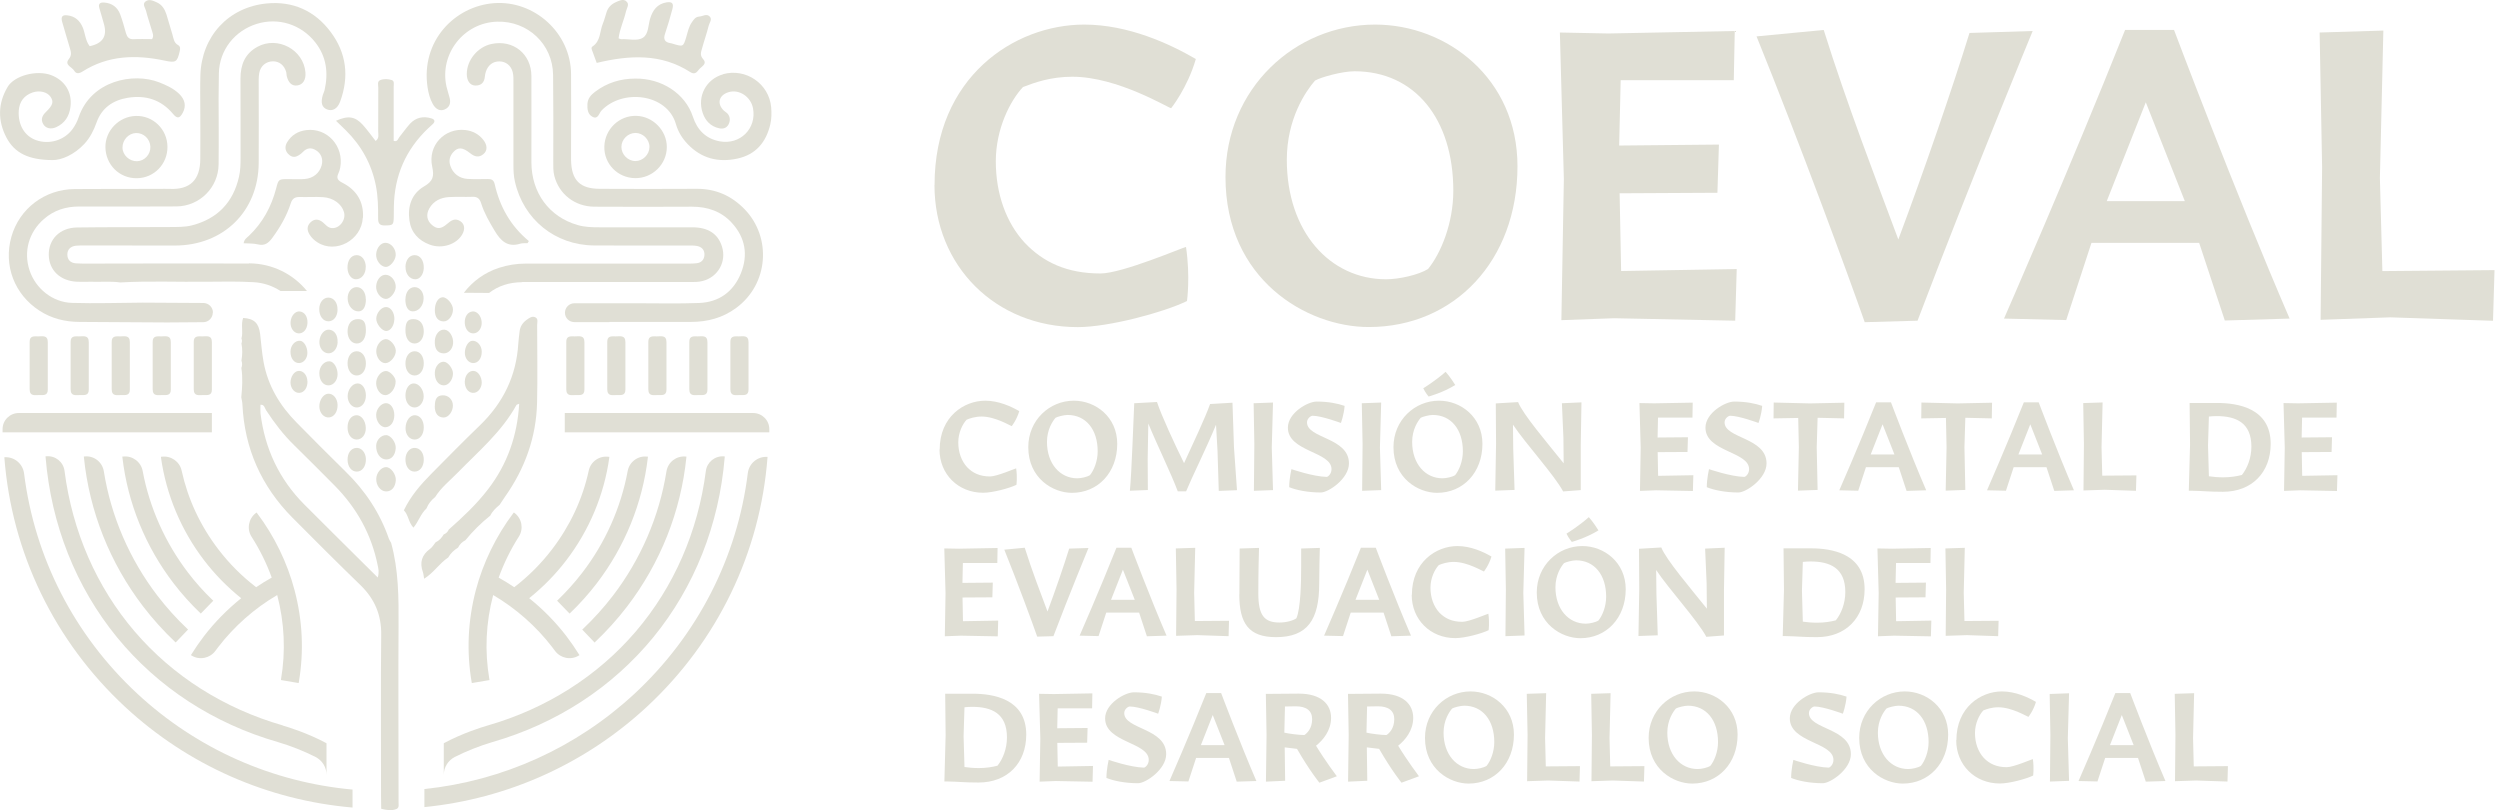 <svg width="216" height="70" viewBox="0 0 216 70" fill="none" xmlns="http://www.w3.org/2000/svg">
<g clip-path="url(#clip0_5_7616)">
<path d="M80.746 15.978C80.746 6.676 87.621 2.124 93.677 2.124C97.478 2.124 101.064 3.783 103.32 5.1C102.594 7.604 101.187 9.348 101.187 9.348C100.973 9.348 96.575 6.63 92.653 6.63C90.771 6.63 89.364 7.14 88.385 7.521C87.276 8.708 86.038 11.129 86.038 13.938C86.038 16.746 86.932 19.251 88.554 20.994C90.137 22.653 92.178 23.628 95.084 23.628C96.965 23.628 102.295 21.337 102.471 21.337C102.854 23.925 102.555 26.01 102.555 26.01C100.552 26.985 95.811 28.263 93.119 28.263C85.992 28.263 80.738 22.95 80.738 15.985L80.746 15.978Z" fill="#E0DFD5"/>
<path d="M105.882 15.293C105.882 7.642 111.9 2.124 118.813 2.124C125 2.124 131.11 6.752 131.11 14.364C131.11 22.524 125.65 28.256 118.263 28.256C112.887 28.256 105.882 24.138 105.882 15.3V15.293ZM123.386 23.239C124.495 21.877 125.566 19.289 125.566 16.48C125.566 10.276 122.239 6.158 117.031 6.158C115.961 6.158 114.126 6.668 113.613 6.965C112.803 7.901 111.181 10.276 111.181 13.808C111.181 20.012 114.898 24.13 119.761 24.13C120.87 24.13 122.576 23.75 123.386 23.239Z" fill="#E0DFD5"/>
<path d="M134.903 27.662L135.117 15.468L134.773 2.809L138.956 2.893L149.883 2.679L149.799 6.927H140.026L139.896 12.575L148.515 12.491L148.385 16.655L139.935 16.701L140.065 23.415L150.052 23.247L149.922 27.708L139.468 27.495L134.903 27.662Z" fill="#E0DFD5"/>
<path d="M161.109 27.829C159.741 23.917 155.519 12.408 151.765 3.144L157.569 2.588C159.534 8.876 162.134 15.635 164.015 20.689C166.233 14.783 168.795 7.308 170.164 2.847L175.624 2.679C175.624 2.679 170.072 16.107 165.675 27.708L161.109 27.837V27.829Z" fill="#E0DFD5"/>
<path d="M192.226 27.7L190.008 20.986H180.701L178.522 27.654L173.146 27.525C173.146 27.525 178.782 14.691 183.607 2.588H187.836C187.836 2.588 193.128 16.655 197.823 27.525L192.233 27.692L192.226 27.7ZM182.024 17.378H188.769L185.397 8.838L182.024 17.378Z" fill="#E0DFD5"/>
<path d="M200.5 27.616L200.63 14.448L200.416 2.809L205.922 2.641L205.623 15.392L205.837 23.422L215.526 23.338L215.396 27.715L206.518 27.418L200.5 27.632V27.616Z" fill="#E0DFD5"/>
<path d="M81.189 38.836C81.189 36.005 83.285 34.619 85.128 34.619C86.282 34.619 87.376 35.122 88.064 35.525C87.842 36.286 87.414 36.819 87.414 36.819C87.345 36.819 86.007 35.989 84.814 35.989C84.241 35.989 83.812 36.142 83.514 36.264C83.178 36.629 82.795 37.36 82.795 38.22C82.795 39.08 83.071 39.834 83.56 40.366C84.042 40.869 84.661 41.166 85.548 41.166C86.122 41.166 87.743 40.465 87.796 40.465C87.911 41.257 87.82 41.889 87.82 41.889C87.208 42.186 85.762 42.574 84.944 42.574C82.772 42.574 81.174 40.96 81.174 38.836H81.189Z" fill="#E0DFD5"/>
<path d="M88.844 38.631C88.844 36.302 90.68 34.619 92.782 34.619C94.664 34.619 96.529 36.028 96.529 38.349C96.529 40.831 94.862 42.581 92.614 42.581C90.978 42.581 88.844 41.326 88.844 38.639V38.631ZM94.174 41.051C94.511 40.641 94.84 39.849 94.84 38.996C94.84 37.108 93.823 35.852 92.24 35.852C91.918 35.852 91.352 36.005 91.2 36.096C90.955 36.378 90.458 37.108 90.458 38.182C90.458 40.07 91.59 41.326 93.073 41.326C93.409 41.326 93.93 41.211 94.174 41.051Z" fill="#E0DFD5"/>
<path d="M97.623 42.399C97.776 40.831 97.937 36.02 97.998 34.84L99.963 34.733C100.353 35.921 101.538 38.471 102.303 40.016C103.098 38.273 104.123 36.119 104.551 34.908L106.486 34.794L106.616 38.654L106.876 42.353L105.301 42.414L105.194 38.958L105.064 36.697C104.23 38.73 103.007 41.173 102.479 42.452H101.76C101.164 40.861 99.963 38.425 99.214 36.591L99.16 39.643L99.175 42.338L97.615 42.399H97.623Z" fill="#E0DFD5"/>
<path d="M109.988 42.345L108.337 42.406L108.375 38.372L108.314 34.84L109.988 34.779L109.881 38.661L109.988 42.345Z" fill="#E0DFD5"/>
<path d="M111.388 42.087C111.388 41.363 111.579 40.534 111.579 40.534C111.579 40.534 113.453 41.181 114.63 41.204C114.722 41.204 115.043 40.96 115.043 40.534C115.043 39.004 111.273 39.042 111.273 36.949C111.273 35.677 112.986 34.695 113.758 34.695C114.783 34.695 115.579 34.863 116.175 35.068C116.114 35.86 115.854 36.545 115.854 36.545C115.854 36.545 114.179 35.921 113.407 35.921C113.254 35.921 112.925 36.157 112.925 36.492C112.925 37.9 116.55 37.786 116.55 40.039C116.55 41.356 114.783 42.551 114.118 42.551C113.017 42.551 111.984 42.345 111.373 42.087H111.388Z" fill="#E0DFD5"/>
<path d="M119.341 42.345L117.689 42.406L117.727 38.372L117.659 34.84L119.333 34.779L119.226 38.661L119.333 42.345H119.341Z" fill="#E0DFD5"/>
<path d="M120.396 38.631C120.396 36.301 122.231 34.619 124.334 34.619C126.216 34.619 128.082 36.028 128.082 38.349C128.082 40.831 126.414 42.581 124.166 42.581C122.53 42.581 120.396 41.325 120.396 38.638V38.631ZM125.726 41.051C126.063 40.64 126.392 39.849 126.392 38.996C126.392 37.108 125.374 35.852 123.792 35.852C123.47 35.852 122.904 36.005 122.751 36.096C122.507 36.378 122.01 37.108 122.01 38.182C122.01 40.069 123.141 41.325 124.625 41.325C124.962 41.325 125.482 41.211 125.726 41.051ZM122.973 33.546C122.973 33.546 124.052 32.884 124.9 32.123C125.275 32.534 125.619 33.089 125.734 33.264C124.671 33.927 123.432 34.261 123.432 34.261C123.432 34.261 123.157 33.942 122.973 33.554V33.546Z" fill="#E0DFD5"/>
<path d="M135.063 42.475C134.306 41.051 131.798 38.319 130.72 36.69L130.743 38.783L130.857 42.33L129.19 42.391L129.259 38.326L129.236 34.855L131.163 34.741C131.576 35.799 133.71 38.288 135.102 40.031L135.079 37.831L134.949 34.84L136.639 34.764L136.577 38.44V42.345L135.071 42.459L135.063 42.475Z" fill="#E0DFD5"/>
<path d="M141.693 42.399L141.755 38.684L141.648 34.825L142.925 34.848L146.251 34.787L146.228 36.081H143.253L143.215 37.801L145.838 37.778L145.8 39.05L143.223 39.065L143.261 41.112L146.305 41.059L146.266 42.422L143.085 42.361L141.693 42.414V42.399Z" fill="#E0DFD5"/>
<path d="M147.467 42.087C147.467 41.363 147.658 40.534 147.658 40.534C147.658 40.534 149.532 41.181 150.709 41.204C150.801 41.204 151.122 40.96 151.122 40.534C151.122 39.004 147.352 39.042 147.352 36.949C147.352 35.677 149.065 34.695 149.838 34.695C150.862 34.695 151.658 34.863 152.254 35.068C152.193 35.86 151.933 36.545 151.933 36.545C151.933 36.545 150.258 35.921 149.486 35.921C149.333 35.921 149.004 36.157 149.004 36.492C149.004 37.9 152.629 37.786 152.629 40.039C152.629 41.356 150.862 42.551 150.197 42.551C149.096 42.551 148.063 42.345 147.452 42.087H147.467Z" fill="#E0DFD5"/>
<path d="M155.344 42.399L155.42 38.646L155.366 36.111L153.233 36.149L153.248 34.779L156.384 34.855L159.351 34.794L159.328 36.149L157.041 36.096L156.965 38.646L157.041 42.33L155.351 42.391L155.344 42.399Z" fill="#E0DFD5"/>
<path d="M164.727 42.414L164.054 40.366H161.217L160.551 42.399L158.915 42.361C158.915 42.361 160.628 38.456 162.096 34.764H163.381C163.381 34.764 164.994 39.05 166.424 42.361L164.719 42.414H164.727ZM161.622 39.263H163.679L162.654 36.659L161.629 39.263H161.622Z" fill="#E0DFD5"/>
<path d="M168.107 42.399L168.183 38.646L168.129 36.111L165.996 36.149L166.011 34.779L169.147 34.855L172.114 34.794L172.091 36.149L169.804 36.096L169.728 38.646L169.804 42.33L168.114 42.391L168.107 42.399Z" fill="#E0DFD5"/>
<path d="M177.49 42.414L176.817 40.366H173.98L173.314 42.399L171.678 42.361C171.678 42.361 173.391 38.456 174.859 34.764H176.144C176.144 34.764 177.757 39.05 179.187 42.361L177.482 42.414H177.49ZM174.385 39.263H176.442L175.417 36.659L174.392 39.263H174.385Z" fill="#E0DFD5"/>
<path d="M180.013 42.383L180.051 38.372L179.99 34.825L181.665 34.772L181.573 38.654L181.634 41.097L184.586 41.074L184.548 42.406L181.841 42.315L180.005 42.376L180.013 42.383Z" fill="#E0DFD5"/>
<path d="M189.373 42.399H189.113L189.22 38.402L189.182 34.817H191.56C193.304 34.817 196.187 35.243 196.187 38.349C196.187 40.808 194.566 42.49 192.065 42.49C190.788 42.49 190.39 42.414 189.373 42.399ZM193.701 41.036C194.16 40.465 194.52 39.575 194.52 38.593C194.52 36.507 193.181 35.951 191.514 35.951C191.293 35.951 191.048 35.967 190.849 35.989L190.773 38.486L190.849 41.15C191.201 41.204 191.644 41.242 192.088 41.242C192.715 41.242 193.273 41.15 193.701 41.036Z" fill="#E0DFD5"/>
<path d="M197.341 42.399L197.403 38.684L197.296 34.825L198.573 34.848L201.899 34.787L201.876 36.081H198.901L198.863 37.801L201.486 37.778L201.448 39.05L198.871 39.065L198.909 41.112L201.953 41.059L201.914 42.422L198.733 42.361L197.341 42.414V42.399Z" fill="#E0DFD5"/>
<path d="M81.633 54.959L81.694 51.244L81.587 47.385L82.864 47.408L86.191 47.347L86.168 48.641H83.193L83.155 50.361L85.778 50.338L85.74 51.609L83.162 51.625L83.201 53.672L86.244 53.619L86.206 54.981L83.025 54.921L81.633 54.974V54.959Z" fill="#E0DFD5"/>
<path d="M89.617 55.012C89.204 53.824 87.911 50.315 86.772 47.491L88.538 47.324C89.135 49.242 89.93 51.297 90.504 52.835C91.177 51.038 91.957 48.762 92.377 47.4L94.044 47.347C94.044 47.347 92.354 51.434 91.016 54.966L89.624 55.004L89.617 55.012Z" fill="#E0DFD5"/>
<path d="M99.091 54.974L98.418 52.926H95.581L94.916 54.959L93.279 54.92C93.279 54.92 94.993 51.016 96.461 47.324H97.746C97.746 47.324 99.359 51.609 100.789 54.92L99.084 54.974H99.091ZM95.987 51.822H98.044L97.019 49.219L95.994 51.822H95.987Z" fill="#E0DFD5"/>
<path d="M101.615 54.943L101.653 50.932L101.592 47.385L103.267 47.331L103.175 51.213L103.236 53.657L106.188 53.634L106.15 54.966L103.443 54.875L101.607 54.936L101.615 54.943Z" fill="#E0DFD5"/>
<path d="M107.083 51.35L107.106 47.392L108.78 47.339C108.765 47.917 108.719 49.341 108.719 51.274C108.719 53.208 109.262 53.786 110.554 53.786C111.166 53.786 111.763 53.603 112.007 53.421C112.382 52.591 112.42 50.209 112.42 48.983V47.392L114.034 47.339C114.019 47.895 113.98 49.394 113.98 50.429C113.98 53.558 112.956 55.05 110.248 55.05C107.893 55.05 107.075 53.87 107.075 51.35H107.083Z" fill="#E0DFD5"/>
<path d="M120.213 54.974L119.54 52.926H116.703L116.037 54.959L114.401 54.92C114.401 54.92 116.114 51.016 117.582 47.324H118.867C118.867 47.324 120.48 51.609 121.91 54.92L120.205 54.974H120.213ZM117.108 51.822H119.165L118.14 49.219L117.116 51.822H117.108Z" fill="#E0DFD5"/>
<path d="M121.987 51.396C121.987 48.565 124.082 47.179 125.925 47.179C127.08 47.179 128.173 47.682 128.862 48.085C128.64 48.846 128.212 49.379 128.212 49.379C128.143 49.379 126.804 48.549 125.612 48.549C125.038 48.549 124.61 48.702 124.312 48.823C123.975 49.189 123.593 49.919 123.593 50.78C123.593 51.64 123.868 52.393 124.357 52.926C124.839 53.429 125.459 53.725 126.346 53.725C126.919 53.725 128.54 53.025 128.594 53.025C128.709 53.817 128.617 54.449 128.617 54.449C128.005 54.745 126.56 55.134 125.742 55.134C123.57 55.134 121.972 53.52 121.972 51.396H121.987Z" fill="#E0DFD5"/>
<path d="M131.722 54.905L130.07 54.966L130.108 50.932L130.047 47.4L131.722 47.339L131.615 51.221L131.722 54.905Z" fill="#E0DFD5"/>
<path d="M132.777 51.191C132.777 48.861 134.612 47.179 136.715 47.179C138.596 47.179 140.462 48.587 140.462 50.909C140.462 53.391 138.795 55.141 136.547 55.141C134.91 55.141 132.777 53.885 132.777 51.198V51.191ZM138.107 53.611C138.443 53.2 138.772 52.409 138.772 51.556C138.772 49.668 137.755 48.412 136.172 48.412C135.851 48.412 135.285 48.565 135.132 48.656C134.887 48.938 134.39 49.668 134.39 50.742C134.39 52.629 135.522 53.885 137.006 53.885C137.342 53.885 137.862 53.771 138.107 53.611ZM135.346 46.106C135.346 46.106 136.425 45.444 137.273 44.682C137.648 45.093 137.992 45.649 138.107 45.824C137.044 46.486 135.805 46.821 135.805 46.821C135.805 46.821 135.53 46.502 135.346 46.113V46.106Z" fill="#E0DFD5"/>
<path d="M147.436 55.035C146.679 53.611 144.171 50.878 143.093 49.249L143.116 51.343L143.23 54.89L141.563 54.951L141.632 50.886L141.609 47.415L143.536 47.301C143.949 48.359 146.083 50.848 147.475 52.591L147.452 50.391L147.322 47.4L149.012 47.324L148.951 51V54.905L147.444 55.019L147.436 55.035Z" fill="#E0DFD5"/>
<path d="M154.288 54.959H154.028L154.135 50.962L154.097 47.377H156.475C158.219 47.377 161.102 47.803 161.102 50.909C161.102 53.368 159.481 55.05 156.98 55.05C155.703 55.05 155.305 54.974 154.288 54.959ZM158.616 53.596C159.075 53.025 159.435 52.135 159.435 51.153C159.435 49.067 158.096 48.511 156.429 48.511C156.208 48.511 155.963 48.526 155.764 48.549L155.688 51.046L155.764 53.71C156.116 53.763 156.559 53.801 157.003 53.801C157.63 53.801 158.188 53.71 158.616 53.596Z" fill="#E0DFD5"/>
<path d="M162.257 54.959L162.318 51.244L162.211 47.385L163.488 47.408L166.814 47.347L166.791 48.641H163.817L163.778 50.361L166.401 50.338L166.363 51.609L163.786 51.625L163.824 53.672L166.868 53.619L166.829 54.981L163.648 54.921L162.257 54.974V54.959Z" fill="#E0DFD5"/>
<path d="M168.107 54.943L168.145 50.932L168.084 47.385L169.758 47.331L169.667 51.213L169.728 53.657L172.68 53.634L172.641 54.966L169.934 54.875L168.099 54.936L168.107 54.943Z" fill="#E0DFD5"/>
<path d="M81.855 67.519H81.595L81.702 63.522L81.664 59.937H84.042C85.785 59.937 88.668 60.363 88.668 63.469C88.668 65.928 87.047 67.61 84.546 67.61C83.269 67.61 82.872 67.534 81.855 67.519ZM86.183 66.156C86.642 65.585 87.001 64.695 87.001 63.713C87.001 61.627 85.663 61.071 83.996 61.071C83.774 61.071 83.529 61.086 83.331 61.109L83.254 63.606L83.331 66.27C83.682 66.323 84.126 66.362 84.57 66.362C85.197 66.362 85.755 66.27 86.183 66.156Z" fill="#E0DFD5"/>
<path d="M89.823 67.519L89.884 63.804L89.777 59.945L91.054 59.967L94.381 59.907L94.358 61.2H91.383L91.345 62.921L93.968 62.898L93.93 64.169L91.352 64.184L91.391 66.232L94.434 66.179L94.396 67.541L91.215 67.48L89.823 67.534V67.519Z" fill="#E0DFD5"/>
<path d="M95.597 67.206C95.597 66.483 95.788 65.654 95.788 65.654C95.788 65.654 97.661 66.301 98.839 66.323C98.931 66.323 99.252 66.08 99.252 65.654C99.252 64.124 95.482 64.162 95.482 62.068C95.482 60.797 97.195 59.815 97.967 59.815C98.992 59.815 99.787 59.983 100.384 60.188C100.323 60.98 100.063 61.665 100.063 61.665C100.063 61.665 98.388 61.041 97.615 61.041C97.463 61.041 97.134 61.277 97.134 61.612C97.134 63.02 100.758 62.906 100.758 65.159C100.758 66.476 98.992 67.671 98.327 67.671C97.225 67.671 96.193 67.465 95.581 67.206H95.597Z" fill="#E0DFD5"/>
<path d="M106.853 67.534L106.18 65.486H103.343L102.678 67.518L101.041 67.48C101.041 67.48 102.754 63.575 104.223 59.883H105.507C105.507 59.883 107.121 64.169 108.551 67.48L106.846 67.534H106.853ZM103.748 64.382H105.806L104.781 61.779L103.756 64.382H103.748Z" fill="#E0DFD5"/>
<path d="M109.377 67.534L109.43 63.522L109.369 59.952L112.214 59.929C114.149 59.929 115.005 60.858 115.005 62.023C115.005 63.111 114.317 63.948 113.705 64.428C114.485 65.722 115.502 67.069 115.502 67.069L113.996 67.625C113.996 67.625 113.162 66.612 112.061 64.702L110.998 64.573L111.036 67.457L109.384 67.534H109.377ZM113.369 62.137C113.369 61.398 112.864 61.025 111.954 61.025L111.021 61.041L110.967 63.301C111.357 63.393 112.244 63.507 112.696 63.507C112.933 63.355 113.369 62.936 113.369 62.137Z" fill="#E0DFD5"/>
<path d="M116.473 67.534L116.527 63.522L116.466 59.952L119.31 59.929C121.245 59.929 122.101 60.858 122.101 62.023C122.101 63.111 121.413 63.948 120.801 64.428C121.581 65.722 122.599 67.069 122.599 67.069L121.092 67.625C121.092 67.625 120.259 66.612 119.157 64.702L118.094 64.573L118.133 67.457L116.481 67.534H116.473ZM120.465 62.137C120.465 61.398 119.96 61.025 119.05 61.025L118.117 61.041L118.064 63.301C118.454 63.393 119.341 63.507 119.792 63.507C120.029 63.355 120.465 62.936 120.465 62.137Z" fill="#E0DFD5"/>
<path d="M123.119 63.751C123.119 61.421 124.954 59.739 127.057 59.739C128.938 59.739 130.804 61.147 130.804 63.469C130.804 65.95 129.137 67.701 126.889 67.701C125.252 67.701 123.119 66.445 123.119 63.758V63.751ZM128.441 66.171C128.777 65.76 129.106 64.969 129.106 64.116C129.106 62.228 128.089 60.972 126.506 60.972C126.185 60.972 125.619 61.124 125.466 61.216C125.222 61.497 124.724 62.228 124.724 63.301C124.724 65.189 125.856 66.445 127.34 66.445C127.676 66.445 128.196 66.331 128.441 66.171Z" fill="#E0DFD5"/>
<path d="M131.943 67.503L131.982 63.492L131.913 59.945L133.587 59.891L133.496 63.773L133.557 66.217L136.509 66.194L136.47 67.526L133.763 67.435L131.928 67.496L131.943 67.503Z" fill="#E0DFD5"/>
<path d="M137.503 67.503L137.541 63.492L137.48 59.945L139.155 59.891L139.063 63.773L139.124 66.217L142.076 66.194L142.038 67.526L139.33 67.435L137.495 67.496L137.503 67.503Z" fill="#E0DFD5"/>
<path d="M142.443 63.751C142.443 61.421 144.278 59.739 146.381 59.739C148.262 59.739 150.128 61.147 150.128 63.469C150.128 65.95 148.461 67.701 146.213 67.701C144.576 67.701 142.443 66.445 142.443 63.758V63.751ZM147.773 66.171C148.109 65.76 148.438 64.969 148.438 64.116C148.438 62.228 147.421 60.972 145.838 60.972C145.517 60.972 144.951 61.124 144.798 61.216C144.553 61.497 144.056 62.228 144.056 63.301C144.056 65.189 145.188 66.445 146.672 66.445C147.008 66.445 147.528 66.331 147.773 66.171Z" fill="#E0DFD5"/>
<path d="M154.755 67.206C154.755 66.483 154.946 65.654 154.946 65.654C154.946 65.654 156.819 66.301 157.997 66.323C158.089 66.323 158.41 66.08 158.41 65.654C158.41 64.124 154.64 64.162 154.64 62.068C154.64 60.797 156.353 59.815 157.125 59.815C158.15 59.815 158.945 59.983 159.542 60.188C159.481 60.98 159.221 61.665 159.221 61.665C159.221 61.665 157.546 61.041 156.774 61.041C156.621 61.041 156.292 61.277 156.292 61.612C156.292 63.02 159.916 62.906 159.916 65.159C159.916 66.476 158.15 67.671 157.485 67.671C156.384 67.671 155.351 67.465 154.739 67.206H154.755Z" fill="#E0DFD5"/>
<path d="M160.635 63.751C160.635 61.421 162.471 59.739 164.574 59.739C166.455 59.739 168.321 61.147 168.321 63.469C168.321 65.95 166.654 67.701 164.405 67.701C162.769 67.701 160.635 66.445 160.635 63.758V63.751ZM165.965 66.171C166.302 65.76 166.631 64.969 166.631 64.116C166.631 62.228 165.614 60.972 164.031 60.972C163.709 60.972 163.144 61.124 162.991 61.216C162.746 61.497 162.249 62.228 162.249 63.301C162.249 65.189 163.381 66.445 164.864 66.445C165.201 66.445 165.721 66.331 165.965 66.171Z" fill="#E0DFD5"/>
<path d="M169.032 63.956C169.032 61.124 171.127 59.739 172.97 59.739C174.125 59.739 175.218 60.241 175.907 60.645C175.685 61.406 175.257 61.939 175.257 61.939C175.188 61.939 173.85 61.109 172.657 61.109C172.083 61.109 171.655 61.261 171.357 61.383C171.02 61.749 170.638 62.479 170.638 63.34C170.638 64.2 170.913 64.953 171.402 65.486C171.884 65.989 172.504 66.285 173.391 66.285C173.964 66.285 175.585 65.585 175.639 65.585C175.754 66.377 175.662 67.008 175.662 67.008C175.05 67.305 173.605 67.694 172.787 67.694C170.615 67.694 169.017 66.08 169.017 63.956H169.032Z" fill="#E0DFD5"/>
<path d="M178.767 67.465L177.115 67.526L177.153 63.492L177.092 59.96L178.767 59.899L178.66 63.781L178.767 67.465Z" fill="#E0DFD5"/>
<path d="M185.397 67.534L184.724 65.486H181.887L181.221 67.518L179.585 67.48C179.585 67.48 181.298 63.575 182.766 59.883H184.051C184.051 59.883 185.664 64.169 187.094 67.48L185.389 67.534H185.397ZM182.292 64.382H184.349L183.324 61.779L182.3 64.382H182.292Z" fill="#E0DFD5"/>
<path d="M187.92 67.503L187.958 63.492L187.897 59.945L189.572 59.891L189.48 63.773L189.541 66.217L192.493 66.194L192.455 67.526L189.748 67.435L187.913 67.496L187.92 67.503Z" fill="#E0DFD5"/>
<path d="M36.836 43.944C36.347 44.393 36.163 45.063 35.72 45.589C35.284 45.117 35.291 44.492 34.894 44.089C35.467 42.886 36.324 41.889 37.249 40.953C38.648 39.537 40.04 38.121 41.478 36.736C43.481 34.795 44.613 32.473 44.782 29.679C44.804 29.322 44.858 28.971 44.896 28.621C44.942 28.21 45.156 27.891 45.485 27.647C45.715 27.48 45.974 27.274 46.257 27.419C46.525 27.548 46.41 27.86 46.41 28.088C46.41 30.319 46.456 32.557 46.403 34.787C46.334 37.771 45.355 40.481 43.634 42.917C43.474 43.145 43.321 43.381 43.168 43.617C42.847 43.883 42.541 44.173 42.357 44.553C41.562 45.185 40.851 45.893 40.209 46.677C39.926 46.822 39.712 47.035 39.574 47.316C39.222 47.529 38.931 47.804 38.725 48.169C37.968 48.664 37.486 49.478 36.645 50.003C36.599 49.76 36.591 49.585 36.538 49.432C36.24 48.603 36.438 47.941 37.165 47.415C37.356 47.278 37.478 47.05 37.632 46.86C37.945 46.715 38.167 46.464 38.335 46.175C38.541 46.099 38.687 45.954 38.771 45.756C39.994 44.675 41.187 43.556 42.181 42.254C43.841 40.093 44.697 37.626 44.858 34.886C44.743 34.939 44.644 34.947 44.621 34.993C43.352 37.307 41.348 38.989 39.543 40.839C38.878 41.524 38.113 42.117 37.601 42.94C37.272 43.206 37.004 43.526 36.852 43.922L36.836 43.937V43.944Z" fill="#E0DFD5"/>
<path d="M18.399 27.008C18.399 26.551 18.032 26.185 17.573 26.178C15.822 26.163 14.071 26.155 12.312 26.147C10.285 26.163 8.251 26.231 6.225 26.17C4.542 26.125 3.074 24.929 2.554 23.361C2.019 21.74 2.485 20.065 3.793 18.924C4.665 18.162 5.689 17.843 6.837 17.843C9.643 17.843 12.45 17.858 15.256 17.835C17.259 17.812 18.865 16.198 18.888 14.204C18.904 13.039 18.896 11.867 18.896 10.695C18.896 7.962 18.865 9.066 18.911 6.333C18.95 4.324 20.288 2.649 22.184 2.063C24.05 1.484 26.023 2.109 27.247 3.669C28.218 4.91 28.378 6.31 28.042 7.795C28.011 7.932 27.935 8.061 27.897 8.191C27.69 8.868 27.805 9.279 28.256 9.454C28.715 9.637 29.159 9.409 29.388 8.777C30.183 6.623 29.939 4.575 28.554 2.74C27.193 0.929 25.304 0.084 23.056 0.297C19.722 0.617 17.42 3.151 17.313 6.486C17.282 7.513 17.305 8.541 17.305 9.568C17.305 12.225 17.321 11.053 17.305 13.717C17.305 15.589 16.38 16.396 14.675 16.32C14.354 16.305 14.033 16.32 13.711 16.32C11.287 16.32 8.871 16.32 6.447 16.335C3.869 16.351 1.675 18.025 0.986 20.453C0.283 22.927 1.246 25.447 3.418 26.848C4.466 27.525 5.628 27.807 6.859 27.814C9.383 27.83 11.914 27.845 14.438 27.86C15.478 27.86 16.518 27.845 17.558 27.837C18.017 27.837 18.384 27.464 18.384 27.008" fill="#E0DFD5"/>
<path d="M52.65 27.814H59.701C61.131 27.814 62.446 27.464 63.609 26.604C66.415 24.534 66.675 20.522 64.358 18.102C63.219 16.914 61.835 16.297 60.167 16.313C57.392 16.328 54.608 16.328 51.832 16.313C50.104 16.313 49.377 15.574 49.339 13.846V12.887C49.339 9.447 49.362 9.835 49.339 6.394C49.316 2.839 46.158 0.008 42.679 0.274C39.291 0.533 36.339 3.54 36.943 7.559C37.02 8.046 37.142 8.533 37.387 8.975C37.654 9.462 38.037 9.629 38.427 9.454C38.855 9.264 38.954 8.899 38.855 8.48C38.771 8.137 38.648 7.802 38.572 7.46C37.96 4.659 40.071 1.956 42.946 1.873C45.592 1.789 47.764 3.814 47.787 6.486C47.825 10.246 47.802 10.17 47.802 13.93C47.802 14.356 47.787 14.783 47.894 15.201C48.299 16.769 49.653 17.843 51.343 17.858C54.157 17.881 56.971 17.866 59.785 17.858C61.131 17.858 62.316 18.254 63.234 19.259C64.404 20.537 64.649 22.037 64.014 23.613C63.372 25.196 62.133 26.109 60.405 26.178C58.623 26.246 56.841 26.201 55.059 26.201H49.63C49.179 26.201 48.812 26.566 48.812 27.023C48.812 27.48 49.179 27.83 49.63 27.83H52.65V27.814Z" fill="#E0DFD5"/>
<path d="M21.511 22.768C16.847 22.752 12.174 22.768 7.509 22.775C7.188 22.775 6.867 22.775 6.546 22.752C6.087 22.714 5.819 22.44 5.819 21.991C5.819 21.542 6.11 21.283 6.554 21.23C6.837 21.2 7.119 21.207 7.41 21.207C9.979 21.207 12.541 21.207 15.103 21.215C19.309 21.215 22.33 18.254 22.352 14.075C22.368 10.566 22.352 10.885 22.352 7.369C22.352 7.011 22.337 6.653 22.398 6.31C22.506 5.686 23.003 5.298 23.591 5.298C24.142 5.298 24.57 5.648 24.731 6.234C24.761 6.333 24.746 6.447 24.769 6.554C24.914 7.155 25.22 7.445 25.679 7.384C26.168 7.323 26.444 6.897 26.39 6.257C26.23 4.293 23.989 3.091 22.245 4.042C21.16 4.636 20.777 5.595 20.777 6.79C20.793 10.337 20.777 10.056 20.785 13.595C20.785 14.166 20.777 14.737 20.647 15.285C20.142 17.5 18.774 18.908 16.579 19.472C15.967 19.631 15.309 19.609 14.667 19.616C11.991 19.639 9.322 19.616 6.653 19.654C5.162 19.677 4.183 20.682 4.214 22.044C4.244 23.361 5.208 24.275 6.653 24.343C7.043 24.358 7.441 24.343 7.831 24.343C8.687 24.374 9.544 24.282 10.392 24.404C12.878 24.259 15.371 24.374 17.856 24.343C19.21 24.328 20.563 24.305 21.909 24.381C22.781 24.427 23.568 24.709 24.234 25.142H26.52C25.35 23.696 23.546 22.76 21.504 22.752" fill="#E0DFD5"/>
<path d="M45.11 24.366C47.535 24.358 49.959 24.366 52.383 24.366H59.548C59.938 24.366 60.328 24.381 60.718 24.275C62.041 23.932 62.791 22.6 62.377 21.298C62.033 20.202 61.185 19.639 59.816 19.639C57.139 19.631 54.47 19.639 51.802 19.639C51.159 19.639 50.517 19.624 49.897 19.441C47.45 18.733 45.921 16.663 45.913 14.021C45.906 10.261 45.929 10.329 45.913 6.569C45.906 4.651 44.33 3.403 42.472 3.798C41.272 4.05 40.331 5.191 40.331 6.394C40.331 6.98 40.606 7.376 41.057 7.391C41.57 7.406 41.845 7.132 41.891 6.622C41.906 6.485 41.929 6.341 41.975 6.204C42.166 5.618 42.594 5.298 43.153 5.306C43.696 5.306 44.162 5.663 44.3 6.242C44.376 6.546 44.361 6.874 44.361 7.193V14.219C44.361 14.714 44.376 15.209 44.491 15.696C45.225 18.954 47.955 21.177 51.312 21.207C53.981 21.23 56.657 21.207 59.334 21.215C59.617 21.215 59.907 21.199 60.183 21.245C60.619 21.314 60.894 21.588 60.863 22.052C60.833 22.455 60.581 22.707 60.175 22.745C59.823 22.783 59.464 22.775 59.105 22.775C54.539 22.775 49.982 22.783 45.424 22.775C44.629 22.775 43.864 22.897 43.114 23.14C41.868 23.544 40.828 24.313 40.078 25.295L42.258 25.31C43.046 24.701 43.994 24.389 45.11 24.381" fill="#E0DFD5"/>
<path d="M62.485 6.417C61.009 6.828 60.213 8.328 60.718 9.774C60.955 10.451 61.406 10.923 62.133 11.083C62.477 11.159 62.783 11.068 62.951 10.741C63.104 10.436 63.096 10.117 62.882 9.842C62.798 9.736 62.66 9.667 62.553 9.568C61.919 8.975 62.095 8.236 62.928 7.97C63.846 7.673 64.878 8.351 65.062 9.363C65.383 11.114 63.938 12.537 62.179 12.21C60.963 11.982 60.236 11.205 59.869 10.094C59.204 8.061 57.147 6.76 54.891 6.79C53.606 6.79 52.436 7.155 51.412 7.932C51.06 8.198 50.785 8.503 50.754 8.975C50.731 9.416 50.777 9.881 51.197 10.094C51.672 10.345 51.756 9.782 51.962 9.561C53.759 7.65 57.636 8.069 58.401 10.726C58.585 11.38 58.944 11.959 59.418 12.453C60.603 13.694 62.064 14.059 63.708 13.702C65.306 13.359 66.193 12.286 66.553 10.748C66.668 10.261 66.668 9.766 66.629 9.264C66.446 7.232 64.442 5.861 62.469 6.409" fill="#E0DFD5"/>
<path d="M0.65 7.528C-0.191 8.944 -0.199 10.436 0.551 11.875C1.254 13.222 2.462 13.816 4.527 13.831C5.292 13.846 6.408 13.382 7.303 12.415C7.785 11.89 8.106 11.251 8.343 10.581C8.794 9.317 9.758 8.662 11.035 8.449C12.587 8.198 13.918 8.609 14.95 9.842C15.309 10.276 15.524 10.238 15.791 9.743C16.097 9.172 15.998 8.617 15.485 8.114C14.988 7.635 14.377 7.361 13.742 7.11C11.524 6.249 7.884 6.942 6.798 10.124C6.676 10.489 6.492 10.847 6.263 11.159C5.544 12.133 4.244 12.507 3.12 12.111C2.118 11.753 1.545 10.786 1.621 9.561C1.675 8.777 2.088 8.236 2.829 7.985C3.434 7.787 4.084 7.947 4.367 8.366C4.657 8.792 4.573 9.089 3.961 9.682C3.648 9.987 3.502 10.314 3.732 10.718C3.938 11.083 4.382 11.205 4.864 10.984C5.605 10.642 5.988 10.033 6.087 9.241C6.255 7.977 5.605 6.935 4.405 6.485C3.166 6.029 1.239 6.523 0.65 7.521" fill="#E0DFD5"/>
<path d="M32.454 12.179C32.072 11.692 31.735 11.22 31.346 10.786C30.68 10.056 30.076 9.964 29.029 10.436C29.365 10.764 29.625 11.015 29.885 11.266C31.231 12.598 32.11 14.189 32.477 16.046C32.661 16.983 32.676 17.934 32.669 18.886C32.669 19.312 32.806 19.487 33.257 19.479C33.968 19.464 34.007 19.456 34.022 18.703C34.022 18.429 34.022 18.155 34.03 17.873C34.068 15.194 35.054 12.925 37.004 11.076C37.134 10.946 37.28 10.832 37.41 10.703C37.639 10.474 37.524 10.299 37.28 10.231C36.576 10.01 35.926 10.147 35.421 10.695C35.093 11.053 34.817 11.464 34.504 11.844C34.381 11.989 34.358 12.278 34.014 12.172V7.49C34.014 7.285 34.091 6.996 33.854 6.919C33.54 6.82 33.173 6.798 32.86 6.919C32.569 7.034 32.684 7.346 32.684 7.574C32.676 8.83 32.684 10.086 32.676 11.342C32.676 11.616 32.783 11.936 32.462 12.172" fill="#E0DFD5"/>
<path d="M31.361 18.817C31.437 17.439 30.818 16.419 29.594 15.795C29.204 15.597 29.036 15.407 29.235 14.988C29.311 14.828 29.365 14.653 29.395 14.486C29.74 12.636 28.264 11.007 26.451 11.243C25.74 11.334 25.174 11.677 24.807 12.293C24.608 12.621 24.608 12.986 24.884 13.283C25.082 13.504 25.358 13.633 25.656 13.496C25.847 13.412 26.023 13.283 26.168 13.131C26.52 12.765 26.903 12.727 27.316 12.994C27.759 13.268 27.935 13.763 27.79 14.288C27.598 14.965 27.063 15.407 26.314 15.468C25.855 15.506 25.388 15.475 24.922 15.475C24.073 15.475 24.066 15.475 23.859 16.282C23.446 17.858 22.697 19.243 21.504 20.377C21.335 20.537 21.098 20.667 21.052 21.017C21.465 21.047 21.894 21.017 22.284 21.116C22.88 21.26 23.201 20.994 23.523 20.56C24.203 19.639 24.769 18.657 25.121 17.569C25.251 17.158 25.48 17.013 25.893 17.021C26.566 17.043 27.247 16.99 27.92 17.036C28.799 17.089 29.518 17.63 29.717 18.315C29.916 18.992 29.342 19.753 28.677 19.708C28.317 19.685 28.134 19.403 27.889 19.205C27.545 18.924 27.178 18.878 26.834 19.205C26.497 19.532 26.52 19.898 26.75 20.271C26.918 20.545 27.155 20.766 27.43 20.941C29.006 21.953 31.238 20.758 31.346 18.817" fill="#E0DFD5"/>
<path d="M40.621 13.237C41.004 13.542 41.371 13.648 41.769 13.313C42.128 13.017 42.12 12.537 41.753 12.08C41.363 11.585 40.836 11.311 40.209 11.235C38.419 11.03 36.943 12.567 37.341 14.394C37.524 15.254 37.417 15.65 36.637 16.107C35.567 16.731 35.2 17.827 35.376 19.053C35.521 20.096 36.163 20.781 37.134 21.139C38.197 21.534 39.459 21.116 39.949 20.233C40.201 19.776 40.14 19.35 39.765 19.106C39.314 18.817 38.985 19.038 38.633 19.342C38.106 19.806 37.754 19.806 37.326 19.441C36.882 19.068 36.79 18.535 37.096 18.002C37.463 17.363 38.067 17.074 38.779 17.028C39.452 16.99 40.132 17.028 40.805 17.005C41.241 16.982 41.447 17.165 41.57 17.561C41.837 18.413 42.281 19.175 42.74 19.943C43.252 20.796 43.849 21.397 44.95 21.055C45.149 20.994 45.37 21.024 45.584 21.009C45.623 20.948 45.661 20.887 45.691 20.826C44.116 19.525 43.176 17.85 42.74 15.901C42.656 15.544 42.457 15.46 42.136 15.468C41.562 15.475 40.996 15.49 40.423 15.46C39.673 15.422 39.123 14.98 38.908 14.318C38.756 13.869 38.863 13.473 39.169 13.138C39.574 12.697 39.964 12.712 40.621 13.237Z" fill="#E0DFD5"/>
<path d="M54.096 0.091C53.813 -0.114 53.476 0.068 53.186 0.198C52.819 0.365 52.543 0.639 52.413 1.035C52.299 1.37 52.222 1.72 52.084 2.048C51.809 2.71 51.909 3.54 51.197 4.011C51.022 4.126 51.159 4.339 51.213 4.499C51.312 4.796 51.434 5.092 51.557 5.435C54.402 4.757 57.116 4.605 59.648 6.234C59.999 6.455 60.191 6.272 60.359 6.044C60.557 5.762 61.146 5.549 60.756 5.115C60.435 4.757 60.581 4.476 60.665 4.156C60.84 3.509 61.07 2.877 61.23 2.223C61.292 1.964 61.559 1.682 61.322 1.431C61.055 1.149 60.726 1.408 60.42 1.431C60.083 1.454 59.946 1.682 59.785 1.911C59.51 2.299 59.426 2.748 59.296 3.189C59.036 4.05 59.028 4.05 58.141 3.783C58.072 3.76 58.003 3.737 57.935 3.73C57.438 3.654 57.292 3.395 57.46 2.915C57.697 2.215 57.904 1.5 58.095 0.784C58.225 0.289 58.072 0.129 57.583 0.205C56.78 0.343 56.39 0.883 56.168 1.621C56 2.192 56.038 2.946 55.549 3.258C55.036 3.585 54.302 3.342 53.667 3.387C53.606 3.387 53.538 3.342 53.446 3.311C53.538 2.504 53.912 1.766 54.088 0.974C54.157 0.677 54.432 0.35 54.088 0.099" fill="#E0DFD5"/>
<path d="M7.731 3.966C7.379 3.502 7.364 2.908 7.158 2.39C6.905 1.781 6.485 1.401 5.819 1.325C5.391 1.271 5.246 1.439 5.368 1.88C5.575 2.634 5.812 3.372 6.026 4.118C6.125 4.453 6.232 4.75 5.949 5.1C5.537 5.618 6.217 5.785 6.408 6.105C6.577 6.394 6.821 6.371 7.127 6.181C9.337 4.773 11.746 4.712 14.224 5.237C15.18 5.443 15.309 5.374 15.524 4.446C15.577 4.225 15.608 4.019 15.378 3.89C15.019 3.692 14.996 3.319 14.897 2.984C14.721 2.413 14.56 1.827 14.384 1.256C14.239 0.807 14.009 0.411 13.551 0.206C13.229 0.061 12.863 -0.122 12.549 0.145C12.289 0.373 12.549 0.678 12.618 0.936C12.748 1.484 12.947 2.017 13.1 2.565C13.168 2.824 13.329 3.083 13.138 3.38C12.602 3.38 12.075 3.357 11.547 3.387C11.142 3.41 10.981 3.197 10.882 2.862C10.729 2.322 10.584 1.766 10.385 1.241C10.155 0.624 9.681 0.274 9.016 0.221C8.672 0.19 8.458 0.305 8.588 0.716C8.725 1.157 8.84 1.599 8.97 2.04C9.291 3.106 8.886 3.753 7.754 3.989" fill="#E0DFD5"/>
<path d="M57.613 12.697C57.613 11.273 56.413 10.048 54.983 10.01C53.499 9.964 52.253 11.167 52.215 12.659C52.176 14.158 53.369 15.376 54.883 15.392C56.374 15.407 57.613 14.189 57.613 12.704M53.69 12.697C53.69 12.042 54.256 11.486 54.906 11.486C55.556 11.486 56.122 12.057 56.114 12.704C56.107 13.359 55.541 13.915 54.899 13.915C54.256 13.915 53.69 13.351 53.69 12.697Z" fill="#E0DFD5"/>
<path d="M9.108 12.705C9.123 14.235 10.316 15.415 11.822 15.399C13.314 15.384 14.484 14.174 14.468 12.674C14.453 11.159 13.214 9.964 11.723 10.018C10.278 10.063 9.092 11.289 9.108 12.712M12.992 12.667C13.023 13.336 12.488 13.915 11.838 13.93C11.18 13.945 10.591 13.397 10.584 12.758C10.576 12.096 11.104 11.517 11.746 11.494C12.404 11.472 12.962 11.997 12.992 12.667Z" fill="#E0DFD5"/>
<path d="M18.881 47.484C17.305 45.429 16.235 43.13 15.692 40.656C15.524 39.879 14.767 39.354 13.979 39.461H13.91V39.537C14.361 42.749 15.654 45.824 17.642 48.42C18.559 49.623 19.638 50.719 20.838 51.686C19.63 52.66 18.552 53.756 17.627 54.959C17.237 55.469 16.869 56.002 16.533 56.542L16.495 56.603L16.556 56.641C17.237 57.06 18.139 56.877 18.613 56.23C18.697 56.116 18.781 56.009 18.865 55.895C20.234 54.114 21.985 52.561 23.951 51.412C24.578 53.817 24.692 56.268 24.28 58.689V58.757L25.801 59.016L25.817 58.947C26.268 56.298 26.145 53.619 25.45 50.993C24.823 48.618 23.706 46.312 22.207 44.332L22.161 44.279L22.108 44.325C21.473 44.804 21.305 45.703 21.733 46.372C22.444 47.484 23.033 48.671 23.477 49.904C23.01 50.163 22.559 50.445 22.131 50.734C20.9 49.79 19.806 48.694 18.881 47.484Z" fill="#E0DFD5"/>
<path d="M10.645 39.446H10.576V39.522C11.035 43.472 12.572 47.24 15.011 50.414C15.7 51.313 16.472 52.173 17.298 52.964L17.351 53.01L18.43 51.899L18.376 51.853C17.604 51.115 16.892 50.323 16.25 49.478C14.277 46.898 12.916 43.86 12.327 40.694C12.182 39.902 11.44 39.354 10.645 39.446Z" fill="#E0DFD5"/>
<path d="M7.318 39.438H7.249V39.514C7.724 44.195 9.498 48.656 12.381 52.416C13.207 53.497 14.132 54.517 15.126 55.461L15.18 55.507L16.25 54.388L16.197 54.342C15.256 53.459 14.392 52.492 13.612 51.48C11.195 48.329 9.589 44.606 8.97 40.717C8.84 39.917 8.114 39.354 7.311 39.438" fill="#E0DFD5"/>
<path d="M24.433 62.677C19.355 61.216 14.927 58.407 11.631 54.555C8.343 50.711 6.248 45.916 5.575 40.686C5.475 39.91 4.787 39.354 4.007 39.423H3.938V39.499C4.42 45.337 6.561 50.719 10.11 55.065C13.65 59.389 18.453 62.517 24.012 64.116C25.082 64.428 26.298 64.908 27.262 65.403C27.851 65.707 28.21 66.293 28.21 66.948V64.215C26.566 63.332 24.899 62.822 24.425 62.685" fill="#E0DFD5"/>
<path d="M55.977 39.522V39.453H55.916C55.12 39.354 54.379 39.902 54.233 40.694C53.645 43.868 52.291 46.905 50.31 49.478C49.668 50.316 48.949 51.115 48.184 51.853L48.131 51.899L49.209 53.01L49.263 52.965C50.089 52.173 50.861 51.313 51.549 50.414C53.989 47.233 55.518 43.465 55.977 39.514" fill="#E0DFD5"/>
<path d="M51.427 55.461C52.421 54.517 53.346 53.497 54.172 52.416C57.055 48.656 58.829 44.188 59.303 39.514V39.445H59.242C58.439 39.369 57.713 39.925 57.583 40.724C56.963 44.614 55.358 48.336 52.941 51.488C52.161 52.5 51.297 53.459 50.356 54.35L50.303 54.395L51.373 55.514L51.427 55.469V55.461Z" fill="#E0DFD5"/>
<path d="M47.695 55.895C47.779 56.002 47.863 56.116 47.947 56.23C48.422 56.877 49.324 57.06 50.005 56.641L50.066 56.603L50.027 56.542C49.691 56.002 49.324 55.469 48.934 54.959C48.009 53.756 46.93 52.652 45.722 51.685C46.923 50.719 48.001 49.623 48.919 48.42C50.907 45.824 52.199 42.749 52.643 39.537V39.468H52.582C51.786 39.354 51.037 39.879 50.869 40.656C50.333 43.13 49.255 45.428 47.68 47.484C46.755 48.694 45.661 49.79 44.43 50.734C44.002 50.445 43.543 50.163 43.084 49.904C43.535 48.671 44.116 47.476 44.827 46.365C45.256 45.695 45.095 44.797 44.453 44.317L44.399 44.279L44.353 44.332C42.862 46.311 41.738 48.618 41.111 50.993C40.423 53.627 40.3 56.298 40.752 58.947L40.767 59.016L42.296 58.757L42.281 58.688C41.868 56.268 41.975 53.817 42.61 51.411C44.575 52.569 46.326 54.114 47.695 55.895Z" fill="#E0DFD5"/>
<path d="M39.291 65.403C40.262 64.908 41.478 64.428 42.541 64.116C48.1 62.518 52.903 59.381 56.443 55.065C59.992 50.727 62.133 45.337 62.615 39.499V39.43H62.553C61.773 39.369 61.085 39.925 60.986 40.694C60.313 45.923 58.218 50.719 54.929 54.563C51.633 58.415 47.206 61.224 42.128 62.685C41.654 62.822 39.987 63.332 38.343 64.215V66.948C38.343 66.293 38.71 65.707 39.291 65.403Z" fill="#E0DFD5"/>
<path d="M66.469 37.352H48.796V35.685H65.069C65.842 35.685 66.469 36.309 66.469 37.078V37.36V37.352Z" fill="#E0DFD5"/>
<path d="M0.222 37.352H18.307V35.685H1.621C0.849 35.685 0.222 36.309 0.222 37.078V37.36V37.352Z" fill="#E0DFD5"/>
<path d="M64.672 31.78V30.303V29.565C64.672 28.933 64.213 29.063 63.846 29.063C63.502 29.063 63.096 28.987 63.104 29.542V32.892V33.63C63.104 34.262 63.563 34.132 63.93 34.132C64.274 34.132 64.679 34.208 64.672 33.653V31.773" fill="#E0DFD5"/>
<path d="M61.123 31.78V30.303V29.565C61.123 28.933 60.665 29.063 60.297 29.063C59.953 29.063 59.548 28.987 59.556 29.542V32.892V33.63C59.556 34.262 60.015 34.132 60.382 34.132C60.726 34.132 61.131 34.208 61.123 33.653V31.773" fill="#E0DFD5"/>
<path d="M57.583 31.78V30.303V29.565C57.583 28.933 57.124 29.063 56.757 29.063C56.413 29.063 56.008 28.987 56.015 29.542V32.892V33.63C56.015 34.262 56.474 34.132 56.841 34.132C57.185 34.132 57.59 34.208 57.583 33.653V31.773" fill="#E0DFD5"/>
<path d="M54.035 31.78V30.303V29.565C54.035 28.933 53.576 29.063 53.209 29.063C52.864 29.063 52.459 28.987 52.467 29.542V32.892V33.63C52.467 34.262 52.926 34.132 53.293 34.132C53.637 34.132 54.042 34.208 54.035 33.653V31.773" fill="#E0DFD5"/>
<path d="M50.494 31.78V30.303V29.565C50.494 28.933 50.035 29.063 49.668 29.063C49.324 29.063 48.919 28.987 48.926 29.542V32.892V33.63C48.926 34.262 49.385 34.132 49.752 34.132C50.096 34.132 50.502 34.208 50.494 33.653V31.773" fill="#E0DFD5"/>
<path d="M18.307 31.78V30.303V29.565C18.307 28.933 17.848 29.063 17.481 29.063C17.137 29.063 16.732 28.987 16.739 29.542V32.892V33.63C16.739 34.262 17.198 34.132 17.565 34.132C17.91 34.132 18.315 34.208 18.307 33.653V31.773" fill="#E0DFD5"/>
<path d="M14.759 31.78V30.303V29.565C14.759 28.933 14.3 29.063 13.933 29.063C13.589 29.063 13.184 28.987 13.191 29.542V32.892V33.63C13.191 34.262 13.65 34.132 14.017 34.132C14.361 34.132 14.767 34.208 14.759 33.653V31.773" fill="#E0DFD5"/>
<path d="M11.218 31.78V30.303V29.565C11.218 28.933 10.759 29.063 10.392 29.063C10.048 29.063 9.643 28.987 9.651 29.542V32.892V33.63C9.651 34.262 10.11 34.132 10.476 34.132C10.821 34.132 11.226 34.208 11.218 33.653V31.773" fill="#E0DFD5"/>
<path d="M7.67 31.78V30.303V29.565C7.67 28.933 7.211 29.063 6.844 29.063C6.5 29.063 6.095 28.987 6.102 29.542V32.892V33.63C6.102 34.262 6.561 34.132 6.928 34.132C7.272 34.132 7.678 34.208 7.67 33.653V31.773" fill="#E0DFD5"/>
<path d="M4.129 31.78V30.303V29.565C4.129 28.933 3.671 29.063 3.304 29.063C2.959 29.063 2.554 28.987 2.562 29.542V32.892V33.63C2.562 34.262 3.021 34.132 3.388 34.132C3.732 34.132 4.137 34.208 4.129 33.653V31.773" fill="#E0DFD5"/>
<path d="M11.876 59.945C6.431 54.898 2.99 48.184 2.08 40.907C1.973 40.062 1.231 39.445 0.375 39.506C1.002 47.758 4.711 55.423 10.813 61.079C16.242 66.11 23.133 69.14 30.459 69.772V68.219C23.53 67.587 17.015 64.71 11.876 59.945Z" fill="#E0DFD5"/>
<path d="M64.611 40.876C63.708 48.161 60.267 54.883 54.822 59.937C49.79 64.603 43.443 67.465 36.668 68.173V69.734C43.833 69.018 50.563 66.004 55.885 61.071C61.995 55.4 65.696 47.735 66.316 39.476C65.459 39.415 64.718 40.032 64.611 40.876Z" fill="#E0DFD5"/>
<path d="M33.793 46.905C34.443 49.25 34.45 51.655 34.435 54.06C34.404 58.064 34.435 64.679 34.435 68.675V69.208C34.42 69.452 34.527 69.779 34.267 69.893C33.854 70.076 33.364 69.985 32.936 69.878C32.936 69.49 32.921 69.109 32.921 68.721C32.921 64.968 32.89 58.597 32.936 54.844C32.959 53.139 32.378 51.762 31.162 50.574C29.174 48.648 27.216 46.692 25.266 44.728C22.582 42.018 21.129 38.76 20.945 34.954C20.938 34.741 20.884 34.536 20.846 34.33C20.93 33.485 20.984 32.64 20.854 31.795C20.938 31.582 20.938 31.369 20.861 31.156C20.945 30.661 20.961 30.166 20.861 29.672C20.922 29.527 20.922 29.382 20.861 29.245C21.03 28.667 20.793 28.05 21.007 27.472C21.955 27.525 22.36 27.913 22.475 28.857C22.567 29.664 22.628 30.478 22.773 31.278C23.148 33.325 24.172 35.038 25.625 36.507C27.017 37.915 28.409 39.331 29.831 40.717C31.537 42.376 32.821 44.294 33.601 46.547C33.647 46.677 33.731 46.791 33.8 46.913M32.638 49.897C32.776 49.417 32.691 49.143 32.638 48.869C32.103 46.19 30.833 43.898 28.914 41.957C27.767 40.8 26.612 39.643 25.45 38.502C24.501 37.58 23.706 36.545 22.987 35.441C22.865 35.251 22.85 34.947 22.506 34.969C22.506 35.221 22.483 35.472 22.506 35.708C22.88 38.76 24.119 41.409 26.298 43.594C27.95 45.253 29.617 46.898 31.277 48.549C31.697 48.968 32.118 49.387 32.638 49.897Z" fill="#E0DFD5"/>
<path d="M36.614 28.674C36.599 29.261 36.27 29.672 35.827 29.679C35.33 29.679 35.008 29.207 35.031 28.477C35.047 27.814 35.238 27.571 35.72 27.571C36.286 27.571 36.63 27.997 36.614 28.682" fill="#E0DFD5"/>
<path d="M33.372 37.596C33.777 37.611 34.228 38.235 34.19 38.738C34.144 39.339 33.831 39.704 33.357 39.697C32.86 39.689 32.485 39.172 32.5 38.517C32.508 38.022 32.928 37.581 33.372 37.596Z" fill="#E0DFD5"/>
<path d="M33.349 42.46C32.875 42.445 32.485 41.942 32.508 41.364C32.523 40.854 32.936 40.359 33.357 40.359C33.777 40.359 34.228 40.991 34.198 41.493C34.16 42.094 33.831 42.467 33.357 42.46" fill="#E0DFD5"/>
<path d="M33.334 20.979C33.808 21.002 34.221 21.519 34.19 22.06C34.16 22.524 33.693 23.072 33.334 23.065C32.89 23.049 32.462 22.494 32.5 21.953C32.538 21.398 32.913 20.956 33.334 20.979Z" fill="#E0DFD5"/>
<path d="M36.614 31.362C36.63 31.993 36.278 32.458 35.804 32.443C35.36 32.427 35.039 32.016 35.031 31.43C35.016 30.798 35.368 30.334 35.842 30.349C36.286 30.357 36.607 30.776 36.614 31.362Z" fill="#E0DFD5"/>
<path d="M33.341 23.742C33.816 23.765 34.221 24.29 34.19 24.83C34.16 25.295 33.701 25.843 33.334 25.828C32.883 25.812 32.462 25.257 32.5 24.716C32.538 24.16 32.913 23.719 33.334 23.742" fill="#E0DFD5"/>
<path d="M33.295 31.377C32.883 31.377 32.508 30.89 32.508 30.342C32.508 29.832 32.898 29.329 33.319 29.299C33.685 29.276 34.175 29.824 34.198 30.288C34.221 30.776 33.731 31.369 33.303 31.377" fill="#E0DFD5"/>
<path d="M35.031 25.843C35.039 25.241 35.36 24.823 35.804 24.808C36.263 24.792 36.622 25.241 36.599 25.805C36.584 26.444 36.133 26.939 35.62 26.901C35.238 26.87 35.016 26.474 35.024 25.843" fill="#E0DFD5"/>
<path d="M36.614 36.949C36.607 37.543 36.286 37.969 35.834 37.977C35.376 37.984 35.024 37.543 35.039 36.972C35.054 36.34 35.437 35.837 35.88 35.876C36.324 35.914 36.622 36.347 36.614 36.949Z" fill="#E0DFD5"/>
<path d="M34.183 32.937C34.198 33.523 33.762 34.125 33.303 34.14C32.898 34.155 32.523 33.691 32.5 33.143C32.477 32.602 32.906 32.054 33.349 32.054C33.685 32.054 34.175 32.572 34.183 32.937Z" fill="#E0DFD5"/>
<path d="M35.031 23.049C35.047 22.463 35.376 22.037 35.827 22.044C36.309 22.044 36.637 22.517 36.614 23.171C36.592 23.719 36.278 24.13 35.888 24.13C35.391 24.13 35.024 23.658 35.039 23.057" fill="#E0DFD5"/>
<path d="M27.591 32.229C27.591 31.659 28.019 31.179 28.493 31.217C28.853 31.247 29.181 31.803 29.166 32.359C29.159 32.861 28.83 33.272 28.417 33.295C27.935 33.325 27.583 32.861 27.591 32.229Z" fill="#E0DFD5"/>
<path d="M35.031 34.17C35.031 33.569 35.353 33.112 35.766 33.128C36.209 33.143 36.607 33.66 36.607 34.239C36.607 34.787 36.232 35.228 35.788 35.206C35.353 35.183 35.031 34.749 35.031 34.17Z" fill="#E0DFD5"/>
<path d="M37.57 29.42C37.608 28.857 37.983 28.438 38.419 28.484C38.847 28.53 39.199 29.116 39.146 29.687C39.092 30.189 38.74 30.547 38.312 30.532C37.784 30.509 37.524 30.113 37.57 29.42Z" fill="#E0DFD5"/>
<path d="M29.166 26.741C29.159 27.335 28.845 27.746 28.394 27.761C27.92 27.776 27.568 27.312 27.583 26.673C27.598 26.109 27.95 25.691 28.401 25.713C28.853 25.736 29.174 26.163 29.159 26.741" fill="#E0DFD5"/>
<path d="M36.614 39.75C36.599 40.336 36.27 40.747 35.819 40.747C35.337 40.747 35.008 40.275 35.031 39.636C35.054 39.08 35.429 38.661 35.873 38.699C36.331 38.737 36.63 39.164 36.614 39.75Z" fill="#E0DFD5"/>
<path d="M30.03 28.674C30.046 29.261 30.374 29.672 30.818 29.679C31.315 29.679 31.636 29.207 31.613 28.477C31.598 27.814 31.407 27.571 30.925 27.571C30.359 27.571 30.015 27.997 30.03 28.682" fill="#E0DFD5"/>
<path d="M30.03 31.362C30.015 31.993 30.367 32.458 30.841 32.443C31.284 32.427 31.605 32.016 31.613 31.43C31.628 30.798 31.277 30.334 30.803 30.349C30.359 30.357 30.038 30.776 30.03 31.362Z" fill="#E0DFD5"/>
<path d="M31.605 25.843C31.598 25.241 31.277 24.823 30.833 24.808C30.374 24.792 30.015 25.241 30.038 25.805C30.053 26.444 30.504 26.939 31.017 26.901C31.399 26.87 31.621 26.474 31.613 25.843" fill="#E0DFD5"/>
<path d="M30.03 36.949C30.03 37.543 30.359 37.969 30.81 37.977C31.269 37.984 31.621 37.543 31.605 36.972C31.59 36.34 31.208 35.837 30.764 35.876C30.321 35.914 30.023 36.347 30.03 36.949Z" fill="#E0DFD5"/>
<path d="M31.605 23.049C31.59 22.463 31.261 22.037 30.81 22.044C30.328 22.044 30 22.517 30.023 23.171C30.046 23.719 30.359 24.13 30.749 24.13C31.246 24.13 31.613 23.658 31.598 23.057" fill="#E0DFD5"/>
<path d="M31.613 34.17C31.613 33.569 31.292 33.112 30.879 33.128C30.436 33.143 30.038 33.66 30.038 34.239C30.038 34.787 30.413 35.228 30.856 35.206C31.292 35.183 31.613 34.749 31.613 34.17Z" fill="#E0DFD5"/>
<path d="M30.03 39.75C30.046 40.336 30.374 40.747 30.826 40.747C31.307 40.747 31.636 40.275 31.613 39.636C31.59 39.08 31.215 38.661 30.772 38.699C30.313 38.737 30.015 39.164 30.03 39.75Z" fill="#E0DFD5"/>
<path d="M29.166 34.977C29.181 35.571 28.875 36.02 28.44 36.066C27.988 36.111 27.598 35.678 27.591 35.122C27.583 34.574 27.927 34.056 28.333 34.018C28.776 33.98 29.151 34.414 29.166 34.977Z" fill="#E0DFD5"/>
<path d="M37.57 26.794C37.57 26.178 37.853 25.706 38.236 25.683C38.618 25.66 39.146 26.284 39.138 26.749C39.13 27.282 38.748 27.769 38.343 27.769C37.853 27.769 37.57 27.419 37.57 26.802" fill="#E0DFD5"/>
<path d="M29.174 29.565C29.143 30.144 28.784 30.562 28.333 30.524C27.881 30.486 27.553 30.014 27.599 29.459C27.644 28.888 28.034 28.439 28.447 28.484C28.906 28.53 29.197 28.971 29.166 29.565" fill="#E0DFD5"/>
<path d="M25.098 30.38C25.098 29.847 25.495 29.405 25.931 29.443C26.268 29.474 26.566 29.984 26.558 30.501C26.551 30.973 26.245 31.346 25.863 31.369C25.419 31.392 25.09 30.966 25.098 30.38Z" fill="#E0DFD5"/>
<path d="M26.566 32.937C26.581 33.485 26.298 33.904 25.893 33.942C25.473 33.988 25.113 33.577 25.098 33.067C25.098 32.557 25.411 32.077 25.786 32.047C26.199 32.009 26.551 32.42 26.558 32.937" fill="#E0DFD5"/>
<path d="M26.566 27.913C26.535 28.454 26.207 28.834 25.786 28.804C25.373 28.773 25.067 28.332 25.105 27.814C25.144 27.281 25.511 26.87 25.893 26.909C26.321 26.954 26.589 27.358 26.566 27.913Z" fill="#E0DFD5"/>
<path d="M41.623 30.38C41.623 29.847 41.218 29.405 40.79 29.443C40.453 29.474 40.155 29.984 40.163 30.501C40.17 30.973 40.476 31.346 40.858 31.369C41.302 31.392 41.631 30.966 41.623 30.38Z" fill="#E0DFD5"/>
<path d="M40.155 32.937C40.14 33.485 40.423 33.904 40.828 33.942C41.248 33.988 41.608 33.577 41.623 33.067C41.623 32.557 41.31 32.077 40.935 32.047C40.522 32.009 40.17 32.42 40.163 32.937" fill="#E0DFD5"/>
<path d="M40.155 27.913C40.186 28.454 40.514 28.834 40.935 28.804C41.348 28.773 41.654 28.332 41.616 27.814C41.577 27.281 41.21 26.87 40.828 26.909C40.4 26.954 40.132 27.358 40.155 27.913Z" fill="#E0DFD5"/>
<path d="M34.068 35.868C34.068 36.454 33.762 36.88 33.326 36.911C32.89 36.941 32.485 36.408 32.5 35.83C32.516 35.327 32.921 34.848 33.334 34.833C33.747 34.825 34.068 35.274 34.068 35.868Z" fill="#E0DFD5"/>
<path d="M38.35 31.255C38.702 31.27 39.161 31.864 39.138 32.306C39.115 32.846 38.733 33.318 38.32 33.295C37.846 33.272 37.532 32.793 37.57 32.153C37.601 31.651 37.953 31.24 38.343 31.255" fill="#E0DFD5"/>
<path d="M34.068 27.601C34.053 28.134 33.747 28.583 33.387 28.598C33.005 28.614 32.485 27.974 32.508 27.51C32.531 27.015 32.959 26.52 33.364 26.528C33.77 26.535 34.091 27.015 34.076 27.601" fill="#E0DFD5"/>
<path d="M37.57 35.099C37.57 34.444 37.761 34.178 38.236 34.155C38.733 34.132 39.13 34.521 39.13 35.038C39.13 35.556 38.756 36.066 38.343 36.074C37.846 36.074 37.563 35.723 37.563 35.107" fill="#E0DFD5"/>
</g>
<defs>
<clipPath id="clip0_5_7616">
<rect width="215.526" height="70" fill="white"/>
</clipPath>
</defs>
</svg>
